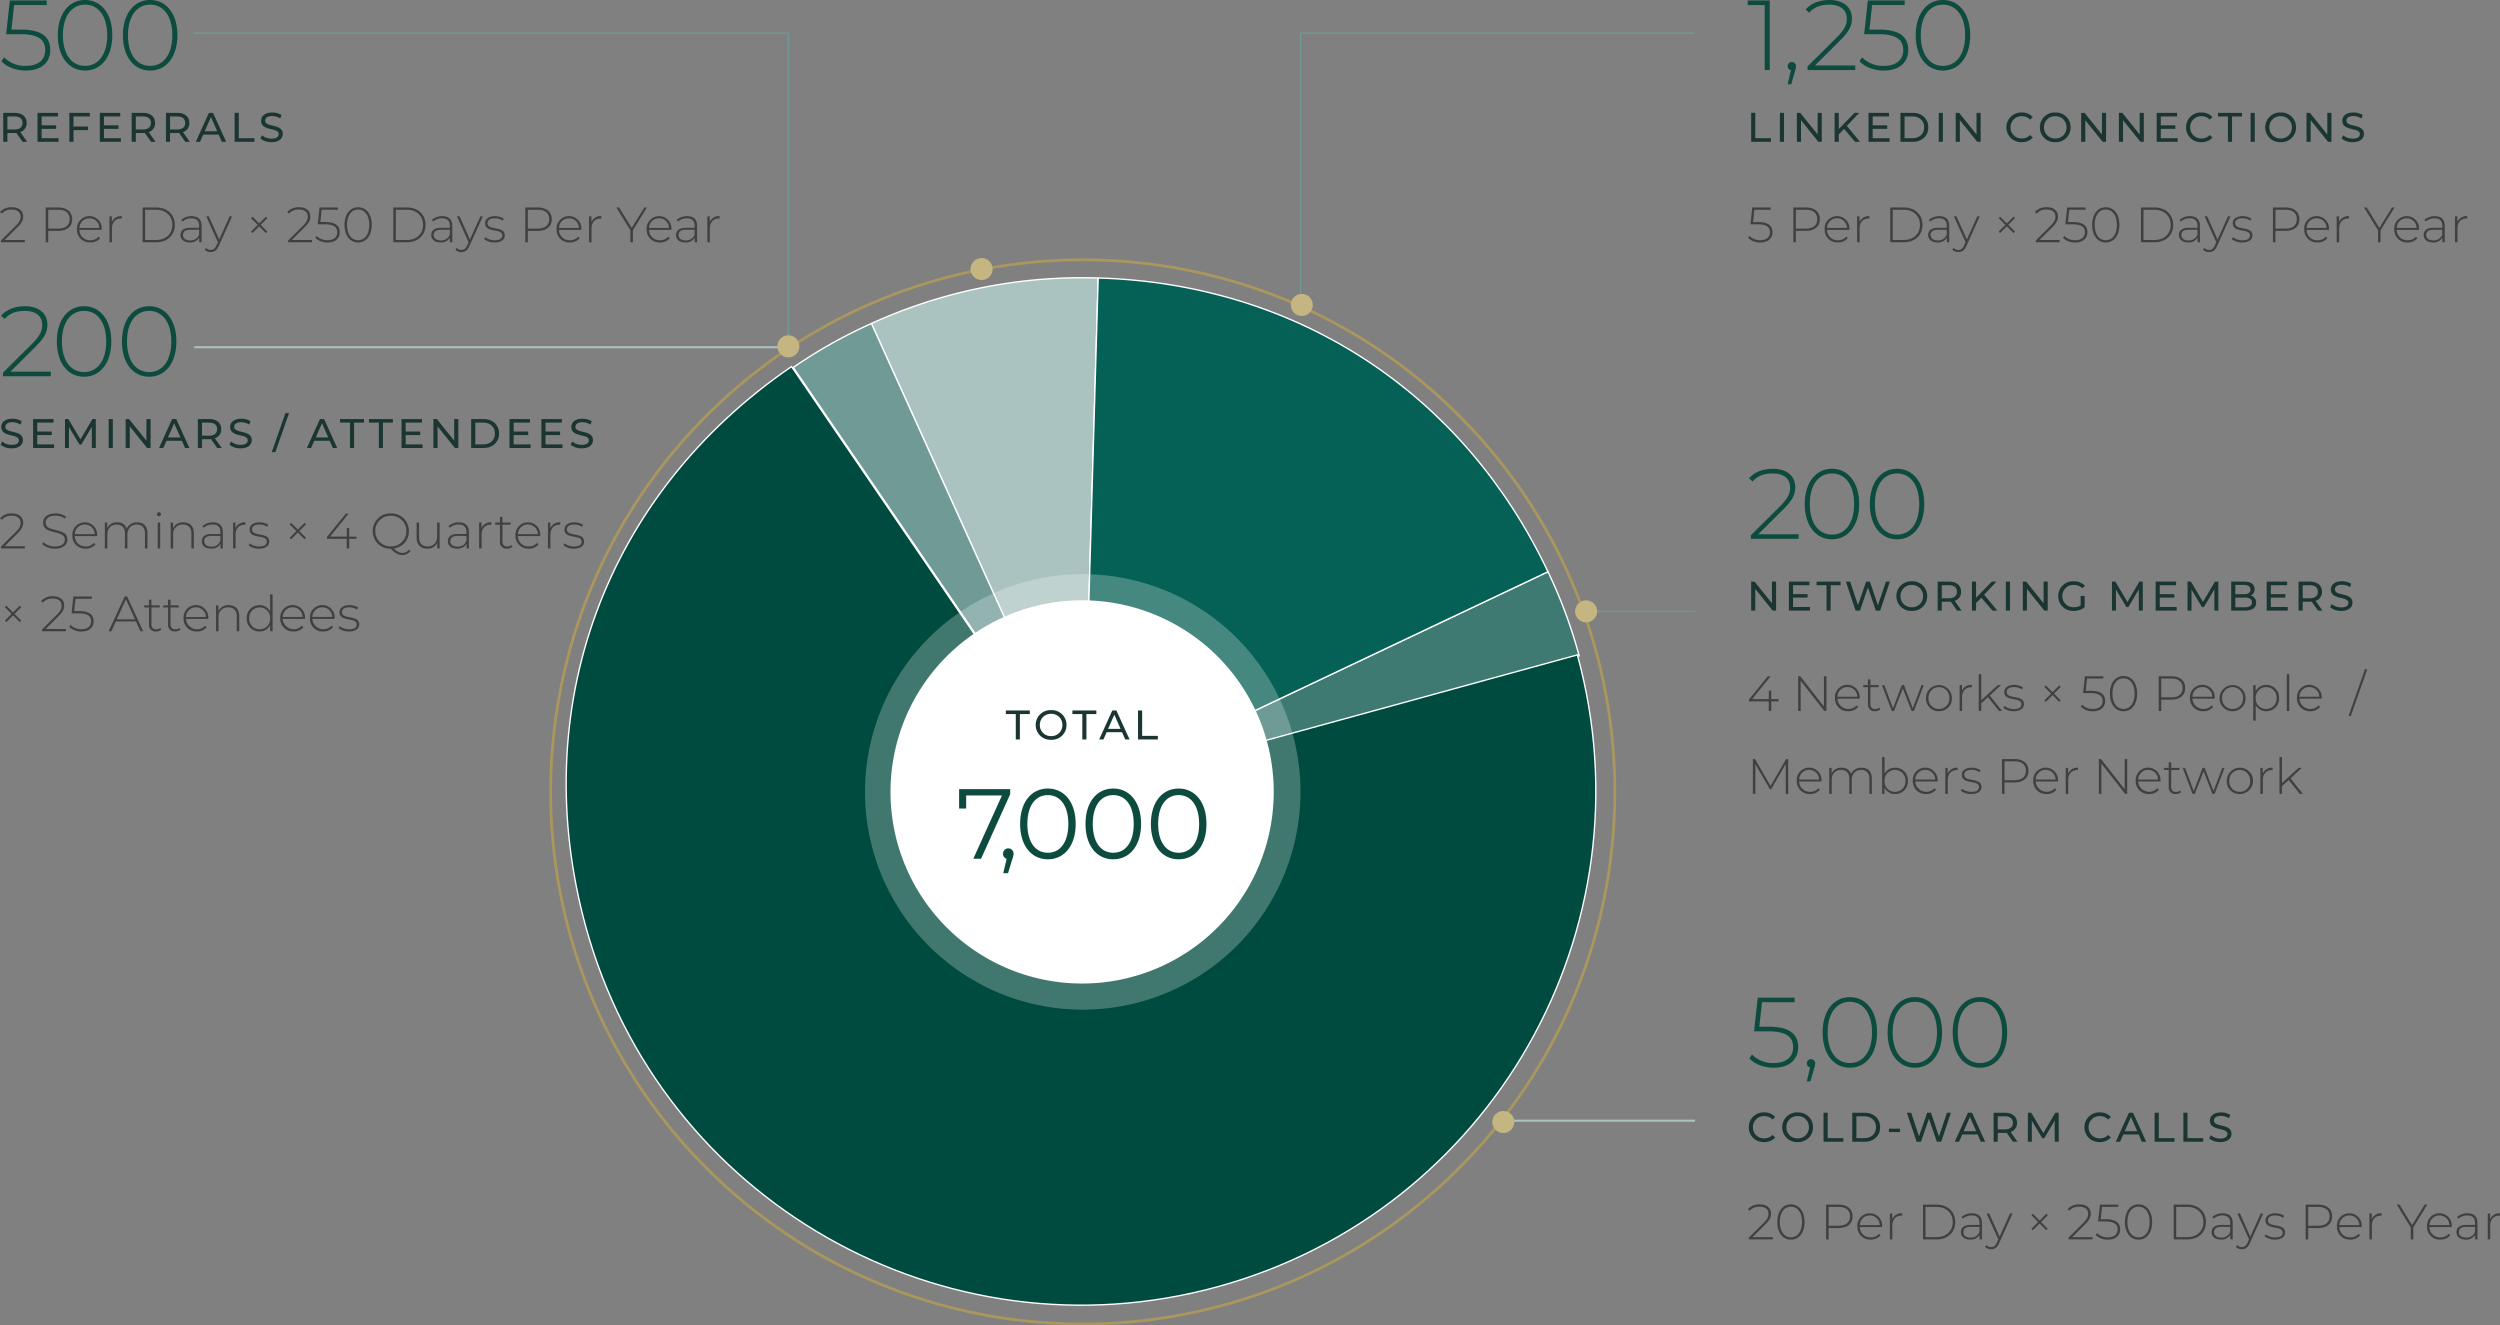 <svg xmlns="http://www.w3.org/2000/svg" width="905.677" height="480.163" viewBox="0 0 905.677 480.163">
  <rect x="0" y="0" width="905.677" height="480.163" fill="#808080" stroke="none"/>
  <g id="newadvisor_img_ruleof3000" transform="translate(-740.396 -1060.62)">
    <line id="Line_487" data-name="Line 487" x1="211.731" transform="translate(810.769 1186.415)" fill="none" stroke="#abc3c0" stroke-width="0.75"/>
    <path id="Path_3580" data-name="Path 3580" d="M70.768,16.628H286V130.415" transform="translate(740 1056)" fill="none" stroke="#6f9a95" stroke-width="0.5"/>
    <path id="Path_3582" data-name="Path 3582" d="M310.879,291.488,234.085,121.822a183.678,183.678,0,0,1,82.149-16.493Z" transform="translate(822 1056)" fill="#abc3c0" stroke="#fff" stroke-width="0.5"/>
    <path id="Path_3583" data-name="Path 3583" d="M310.879,291.488,205.79,137.735a176.835,176.835,0,0,1,28.3-15.913Z" transform="translate(822 1056)" fill="#6f9a95" stroke="#fff" stroke-width="0.5"/>
    <path id="Path_3584" data-name="Path 3584" d="M310.879,291.488l168.3-79.743a176.792,176.792,0,0,1,11.29,30.436Z" transform="translate(822 1056)" fill="#3e7a71" stroke="#fff" stroke-width="0.5"/>
    <path id="Path_3585" data-name="Path 3585" d="M310.879,291.488l5.355-186.159c71.866,2.067,132.16,41.444,162.945,106.416Z" transform="translate(822 1056)" fill="#056055" stroke="#fff" stroke-width="0.5"/>
    <path id="Path_3586" data-name="Path 3586" d="M310.879,291.488l179.59-49.307c27.232,99.185-31.1,201.666-130.283,228.9S158.52,439.98,131.289,340.8c-21.7-79.051,6.823-156.8,74.5-203.06Z" transform="translate(821.36 1055.68)" fill="#004b3f" stroke="#fff" stroke-width="0.5"/>
    <path id="center-circle" d="M245.016,337.414a78.881,78.881,0,1,0-1.947-111.538,78.88,78.88,0,0,0,1.947,111.538" transform="translate(832.839 1066.839)" fill="#fff" opacity="0.25"/>
    <path id="center-circle-2" data-name="center-circle" d="M242.126,321.139a69.416,69.416,0,1,0-1.714-98.154,69.415,69.415,0,0,0,1.714,98.154" transform="translate(842.07 1076.304)" fill="#fff"/>
    <line id="Line_488" data-name="Line 488" x2="69" transform="translate(1285.5 1466.609)" fill="none" stroke="#abc3c0" stroke-width="0.75"/>
    <path id="Path_3588" data-name="Path 3588" d="M389.532,177.075V78.61H532" transform="translate(822 994.018)" fill="none" stroke="#6f9a95" stroke-width="0.5"/>
    <line id="Line_489" data-name="Line 489" x2="39" transform="translate(1315.5 1282.09)" fill="none" stroke="#6f9a95" stroke-width="0.5"/>
    <path id="center-circle-3" data-name="center-circle" d="M279.793,533.229c76.582,73.956,198.62,71.827,272.576-4.757s71.829-198.624-4.757-272.58-198.62-71.825-272.578,4.759-71.827,198.622,4.759,272.578" transform="translate(718.949 952.948)" fill="none" stroke="#aa975d" stroke-width="1"/>
    <circle id="Ellipse_178" data-name="Ellipse 178" cx="4" cy="4" r="4" transform="translate(1092 1154.093)" fill="#c4b581"/>
    <circle id="Ellipse_179" data-name="Ellipse 179" cx="4" cy="4" r="4" transform="translate(1022 1182.093)" fill="#c4b581"/>
    <circle id="Ellipse_180" data-name="Ellipse 180" cx="4" cy="4" r="4" transform="translate(1311 1278.093)" fill="#c4b581"/>
    <circle id="Ellipse_182" data-name="Ellipse 182" cx="4" cy="4" r="4" transform="translate(1281 1463.093)" fill="#c4b581"/>
    <circle id="Ellipse_181" data-name="Ellipse 181" cx="4" cy="4" r="4" transform="translate(1208 1167.093)" fill="#c4b581"/>
    <g id="outlined-text">
      <path id="Path_5963" data-name="Path 5963" d="M4.176-1.656l9.288-9.252c3.312-3.276,4.1-5.4,4.1-7.812,0-4.1-3.168-6.66-8.1-6.66-3.78,0-6.768,1.26-8.676,3.456l1.3,1.152c1.728-1.98,4.068-2.916,7.236-2.916,4.176,0,6.372,1.98,6.372,5.148,0,1.908-.576,3.672-3.564,6.66L1.476-1.3V0H18.792V-1.656ZM30.852.18c5.8,0,9.864-4.9,9.864-12.78s-4.068-12.78-9.864-12.78-9.864,4.9-9.864,12.78S25.056.18,30.852.18Zm0-1.692c-4.752,0-8.028-4.068-8.028-11.088S26.1-23.688,30.852-23.688,38.88-19.62,38.88-12.6,35.6-1.512,30.852-1.512ZM54.432.18c5.8,0,9.864-4.9,9.864-12.78s-4.068-12.78-9.864-12.78-9.864,4.9-9.864,12.78S48.636.18,54.432.18Zm0-1.692C49.68-1.512,46.4-5.58,46.4-12.6s3.276-11.088,8.028-11.088S62.46-19.62,62.46-12.6,59.184-1.512,54.432-1.512Z" transform="translate(740 1196.926)" fill="#0d4b3f"/>
      <path id="Path_5962" data-name="Path 5962" d="M4.635.12C7.41.12,8.7-1.26,8.7-2.865c0-3.855-6.36-2.25-6.36-4.815,0-.915.765-1.665,2.55-1.665a5.423,5.423,0,0,1,2.88.855l.5-1.2a6.177,6.177,0,0,0-3.375-.93c-2.76,0-4.02,1.38-4.02,3,0,3.9,6.36,2.28,6.36,4.845,0,.915-.78,1.62-2.6,1.62A5.4,5.4,0,0,1,1.17-2.37L.615-1.2A6.233,6.233,0,0,0,4.635.12ZM13.89-1.305V-4.7h5.265V-5.97H13.89V-9.2H19.8V-10.5H12.39V0h7.62V-1.305ZM35.115,0,35.1-10.5H33.87L29.55-3.12,25.17-10.5H23.94V0h1.44V-7.605l3.8,6.33h.69l3.8-6.375L33.675,0Zm4.65,0h1.5V-10.5h-1.5Zm13.68-10.5v7.83l-6.3-7.83h-1.23V0h1.5V-7.83L53.715,0h1.23V-10.5ZM67.44,0h1.575l-4.77-10.5H62.76L58.005,0H59.55l1.155-2.625h5.58ZM61.23-3.825,63.5-8.97,65.76-3.825ZM80.73,0,78.24-3.525A3.313,3.313,0,0,0,80.55-6.84c0-2.28-1.65-3.66-4.38-3.66h-4.1V0h1.5V-3.2h2.6c.225,0,.45-.015.66-.03L79.1,0ZM76.125-4.47h-2.55V-9.2h2.55c1.92,0,2.925.855,2.925,2.355S78.045-4.47,76.125-4.47ZM87.54.12C90.315.12,91.6-1.26,91.6-2.865c0-3.855-6.36-2.25-6.36-4.815,0-.915.765-1.665,2.55-1.665a5.423,5.423,0,0,1,2.88.855l.5-1.2a6.177,6.177,0,0,0-3.375-.93c-2.76,0-4.02,1.38-4.02,3,0,3.9,6.36,2.28,6.36,4.845,0,.915-.78,1.62-2.6,1.62A5.4,5.4,0,0,1,84.075-2.37L83.52-1.2A6.233,6.233,0,0,0,87.54.12Zm11.3,1.38h1.305l4.95-14.13h-1.305ZM120.99,0h1.575L117.8-10.5H116.31L111.555,0H113.1l1.155-2.625h5.58Zm-6.21-3.825,2.265-5.145,2.265,5.145ZM127.185,0h1.485V-9.2h3.6V-10.5h-8.685V-9.2h3.6ZM137.64,0h1.485V-9.2h3.6V-10.5H134.04V-9.2h3.6Zm9.72-1.305V-4.7h5.265V-5.97H147.36V-9.2h5.91V-10.5h-7.41V0h7.62V-1.305Zm17.58-9.2v7.83l-6.3-7.83h-1.23V0h1.5V-7.83L165.21,0h1.23V-10.5ZM171.09,0h4.425c3.375,0,5.67-2.13,5.67-5.25s-2.295-5.25-5.67-5.25H171.09Zm1.5-1.305V-9.2h2.835c2.6,0,4.26,1.59,4.26,3.945s-1.665,3.945-4.26,3.945Zm13.89,0V-4.7h5.265V-5.97H186.48V-9.2h5.91V-10.5h-7.41V0h7.62V-1.305Zm11.55,0V-4.7h5.265V-5.97H198.03V-9.2h5.91V-10.5h-7.41V0h7.62V-1.305ZM211.14.12c2.775,0,4.065-1.38,4.065-2.985,0-3.855-6.36-2.25-6.36-4.815,0-.915.765-1.665,2.55-1.665a5.423,5.423,0,0,1,2.88.855l.495-1.2a6.177,6.177,0,0,0-3.375-.93c-2.76,0-4.02,1.38-4.02,3,0,3.9,6.36,2.28,6.36,4.845,0,.915-.78,1.62-2.6,1.62a5.4,5.4,0,0,1-3.465-1.215L207.12-1.2A6.233,6.233,0,0,0,211.14.12Z" transform="translate(740 1222.926)" fill="#1b3632"/>
      <path id="Path_5961" data-name="Path 5961" d="M2.088-.828,6.732-5.454c1.656-1.638,2.052-2.7,2.052-3.906,0-2.052-1.584-3.33-4.05-3.33A5.549,5.549,0,0,0,.4-10.962l.648.576a4.482,4.482,0,0,1,3.618-1.458c2.088,0,3.186.99,3.186,2.574,0,.954-.288,1.836-1.782,3.33L.738-.648V0H9.4V-.828ZM20.268.09C23.382.09,24.8-1.458,24.8-3.24c0-4.572-7.866-2.34-7.866-6.12,0-1.386,1.1-2.52,3.546-2.52a6.227,6.227,0,0,1,3.456,1.062l.342-.738a6.759,6.759,0,0,0-3.8-1.134c-3.1,0-4.464,1.566-4.464,3.348,0,4.644,7.866,2.376,7.866,6.156,0,1.368-1.116,2.466-3.636,2.466A5.992,5.992,0,0,1,16.092-2.3l-.414.684A6.459,6.459,0,0,0,20.268.09ZM35.586-4.734A4.448,4.448,0,0,0,31.1-9.468,4.493,4.493,0,0,0,26.6-4.7,4.613,4.613,0,0,0,31.446.072a4.5,4.5,0,0,0,3.546-1.53l-.522-.594A3.789,3.789,0,0,1,31.464-.738a3.785,3.785,0,0,1-3.978-3.744h8.082C35.568-4.572,35.586-4.662,35.586-4.734ZM31.1-8.676a3.552,3.552,0,0,1,3.6,3.492H27.5A3.552,3.552,0,0,1,31.1-8.676Zm18.972-.792a3.965,3.965,0,0,0-3.8,2.268A3.328,3.328,0,0,0,42.84-9.468a3.73,3.73,0,0,0-3.6,2.088V-9.4h-.864V0h.9V-5c0-2.232,1.314-3.654,3.438-3.654,1.836,0,2.934,1.116,2.934,3.24V0h.9V-5c0-2.232,1.314-3.654,3.438-3.654,1.836,0,2.934,1.116,2.934,3.24V0h.9V-5.49C53.82-8.118,52.344-9.468,50.076-9.468Zm7.9-2.214a.73.73,0,0,0,.738-.738.726.726,0,0,0-.738-.72.741.741,0,0,0-.738.738A.726.726,0,0,0,57.978-11.682ZM57.528,0h.9V-9.4h-.9Zm9.288-9.468A3.878,3.878,0,0,0,63.09-7.362V-9.4h-.864V0h.9V-5A3.352,3.352,0,0,1,66.69-8.658c1.908,0,3.042,1.116,3.042,3.24V0h.9V-5.49C70.632-8.118,69.1-9.468,66.816-9.468Zm10.692,0a5.731,5.731,0,0,0-3.762,1.332l.45.648a4.877,4.877,0,0,1,3.24-1.188c1.836,0,2.79.936,2.79,2.682v.756H77c-2.61,0-3.51,1.206-3.51,2.628,0,1.6,1.278,2.682,3.384,2.682a3.609,3.609,0,0,0,3.384-1.746V0h.864V-5.958C81.126-8.28,79.83-9.468,77.508-9.468ZM77-.666c-1.656,0-2.61-.756-2.61-1.98,0-1.08.684-1.89,2.628-1.89h3.2v1.764A3.22,3.22,0,0,1,77-.666ZM85.7-7.344V-9.4h-.864V0h.9V-4.9c0-2.322,1.242-3.708,3.33-3.708.072,0,.144.018.216.018v-.882A3.568,3.568,0,0,0,85.7-7.344ZM94.23.072c2.394,0,3.708-1.044,3.708-2.574,0-3.582-6.228-1.584-6.228-4.41,0-1.008.81-1.764,2.646-1.764a4.841,4.841,0,0,1,2.826.846l.414-.72a5.772,5.772,0,0,0-3.222-.918C92-9.468,90.81-8.316,90.81-6.894c0,3.69,6.228,1.674,6.228,4.41,0,1.062-.792,1.764-2.772,1.764a5.467,5.467,0,0,1-3.384-1.134l-.414.72A5.9,5.9,0,0,0,94.23.072Zm17.028-8.8-.522-.558-2.43,2.448-2.448-2.448-.522.558,2.43,2.43-2.43,2.43.522.558,2.448-2.448,2.43,2.448.522-.558-2.43-2.43ZM129.546-4.3H126.9V-7.38h-.882V-4.3H119.97l6.714-8.3h-1.026l-6.84,8.442v.666H126V0h.9V-3.492h2.646ZM148.608.414a3.108,3.108,0,0,1-2.484,1.206A4.28,4.28,0,0,1,143.136,0a6.257,6.257,0,0,0,5.4-6.3,6.308,6.308,0,0,0-6.552-6.39,6.308,6.308,0,0,0-6.552,6.39A6.31,6.31,0,0,0,141.948.09c1.566,1.638,2.79,2.3,4.176,2.3a3.7,3.7,0,0,0,2.97-1.422ZM136.35-6.3a5.467,5.467,0,0,1,5.634-5.544A5.463,5.463,0,0,1,147.6-6.3a5.463,5.463,0,0,1-5.616,5.544A5.467,5.467,0,0,1,136.35-6.3Zm22.41-3.1v5c0,2.232-1.314,3.654-3.438,3.654-1.962,0-3.1-1.116-3.1-3.24V-9.4h-.9v5.49c0,2.628,1.53,3.978,3.924,3.978A3.7,3.7,0,0,0,158.8-2.016V0h.864V-9.4Zm7.884-.072a5.731,5.731,0,0,0-3.762,1.332l.45.648a4.877,4.877,0,0,1,3.24-1.188c1.836,0,2.79.936,2.79,2.682v.756H166.14c-2.61,0-3.51,1.206-3.51,2.628,0,1.6,1.278,2.682,3.384,2.682A3.609,3.609,0,0,0,169.4-1.674V0h.864V-5.958C170.262-8.28,168.966-9.468,166.644-9.468Zm-.5,8.8c-1.656,0-2.61-.756-2.61-1.98,0-1.08.684-1.89,2.628-1.89h3.2v1.764A3.22,3.22,0,0,1,166.14-.666Zm8.694-6.678V-9.4h-.864V0h.9V-4.9c0-2.322,1.242-3.708,3.33-3.708.072,0,.144.018.216.018v-.882A3.568,3.568,0,0,0,174.834-7.344Zm10.782,6.12a2.16,2.16,0,0,1-1.458.522c-1.152,0-1.746-.666-1.746-1.872V-8.622H185.4V-9.4h-2.988v-2.052h-.9V-9.4h-1.728v.774h1.728v6.138A2.331,2.331,0,0,0,184.068.072a2.851,2.851,0,0,0,1.926-.666Zm10.494-3.51a4.448,4.448,0,0,0-4.482-4.734,4.493,4.493,0,0,0-4.5,4.77A4.613,4.613,0,0,0,191.97.072a4.5,4.5,0,0,0,3.546-1.53l-.522-.594a3.789,3.789,0,0,1-3.006,1.314,3.785,3.785,0,0,1-3.978-3.744h8.082C196.092-4.572,196.11-4.662,196.11-4.734Zm-4.482-3.942a3.552,3.552,0,0,1,3.6,3.492h-7.2A3.552,3.552,0,0,1,191.628-8.676Zm8.136,1.332V-9.4H198.9V0h.9V-4.9c0-2.322,1.242-3.708,3.33-3.708.072,0,.144.018.216.018v-.882A3.568,3.568,0,0,0,199.764-7.344ZM208.3.072C210.69.072,212-.972,212-2.5c0-3.582-6.228-1.584-6.228-4.41,0-1.008.81-1.764,2.646-1.764a4.841,4.841,0,0,1,2.826.846l.414-.72a5.772,5.772,0,0,0-3.222-.918c-2.376,0-3.564,1.152-3.564,2.574,0,3.69,6.228,1.674,6.228,4.41,0,1.062-.792,1.764-2.772,1.764a5.467,5.467,0,0,1-3.384-1.134l-.414.72A5.9,5.9,0,0,0,208.3.072ZM8.082,21.27l-.522-.558L5.13,23.16,2.682,20.712l-.522.558L4.59,23.7,2.16,26.13l.522.558L5.13,24.24l2.43,2.448.522-.558L5.652,23.7Zm8.874,7.9L21.6,24.546c1.656-1.638,2.052-2.7,2.052-3.906,0-2.052-1.584-3.33-4.05-3.33a5.549,5.549,0,0,0-4.338,1.728l.648.576a4.482,4.482,0,0,1,3.618-1.458c2.088,0,3.186.99,3.186,2.574,0,.954-.288,1.836-1.782,3.33l-5.328,5.292V30h8.658v-.828Zm12.114-6.5h-1.8l.486-4.446h5.9V17.4H26.982l-.666,6.1h2.556c3.42,0,4.518,1.1,4.518,2.9,0,1.674-1.188,2.844-3.51,2.844A5.314,5.314,0,0,1,25.938,27.7l-.468.7A6.044,6.044,0,0,0,29.9,30.09c2.952,0,4.41-1.62,4.41-3.726C34.308,24.132,32.9,22.674,29.07,22.674ZM51.282,30h.99l-5.8-12.6h-.918L39.762,30h.99l1.6-3.546h7.308Zm-8.568-4.32,3.294-7.272L49.32,25.68Zm15.75,3.1a2.16,2.16,0,0,1-1.458.522c-1.152,0-1.746-.666-1.746-1.872V21.378h2.988V20.6H55.26V18.552h-.9V20.6H52.632v.774H54.36v6.138a2.331,2.331,0,0,0,2.556,2.556,2.851,2.851,0,0,0,1.926-.666Zm6.912,0a2.159,2.159,0,0,1-1.458.522c-1.152,0-1.746-.666-1.746-1.872V21.378H65.16V20.6H62.172V18.552h-.9V20.6H59.544v.774h1.728v6.138a2.331,2.331,0,0,0,2.556,2.556,2.851,2.851,0,0,0,1.926-.666Zm10.494-3.51a4.5,4.5,0,1,0-8.982.036,4.613,4.613,0,0,0,4.842,4.77,4.5,4.5,0,0,0,3.546-1.53l-.522-.594a4.02,4.02,0,0,1-6.984-2.43h8.082C75.852,25.428,75.87,25.338,75.87,25.266Zm-4.482-3.942a3.552,3.552,0,0,1,3.6,3.492h-7.2A3.552,3.552,0,0,1,71.388,21.324Zm11.862-.792a3.878,3.878,0,0,0-3.726,2.106V20.6H78.66V30h.9V25a3.352,3.352,0,0,1,3.564-3.654c1.908,0,3.042,1.116,3.042,3.24V30h.9V24.51C87.066,21.882,85.536,20.532,83.25,20.532Zm14.994-3.888v6.138a4.212,4.212,0,0,0-3.834-2.25,4.544,4.544,0,0,0-4.644,4.77,4.554,4.554,0,0,0,4.644,4.77,4.168,4.168,0,0,0,3.852-2.286V30h.882V16.644Zm-3.78,12.618a3.727,3.727,0,0,1-3.78-3.96,3.784,3.784,0,1,1,7.56,0A3.727,3.727,0,0,1,94.464,29.262Zm16.434-4a4.5,4.5,0,1,0-8.982.036,4.613,4.613,0,0,0,4.842,4.77,4.5,4.5,0,0,0,3.546-1.53l-.522-.594a4.02,4.02,0,0,1-6.984-2.43h8.082C110.88,25.428,110.9,25.338,110.9,25.266Zm-4.482-3.942a3.552,3.552,0,0,1,3.6,3.492h-7.2A3.552,3.552,0,0,1,106.416,21.324Zm15.228,3.942a4.5,4.5,0,1,0-8.982.036,4.613,4.613,0,0,0,4.842,4.77,4.5,4.5,0,0,0,3.546-1.53l-.522-.594a4.02,4.02,0,0,1-6.984-2.43h8.082C121.626,25.428,121.644,25.338,121.644,25.266Zm-4.482-3.942a3.552,3.552,0,0,1,3.6,3.492h-7.2A3.552,3.552,0,0,1,117.162,21.324Zm9.648,8.748c2.394,0,3.708-1.044,3.708-2.574,0-3.582-6.228-1.584-6.228-4.41,0-1.008.81-1.764,2.646-1.764a4.841,4.841,0,0,1,2.826.846l.414-.72a5.772,5.772,0,0,0-3.222-.918c-2.376,0-3.564,1.152-3.564,2.574,0,3.69,6.228,1.674,6.228,4.41,0,1.062-.792,1.764-2.772,1.764a5.467,5.467,0,0,1-3.384-1.134l-.414.72A5.9,5.9,0,0,0,126.81,30.072Z" transform="translate(740 1259.312)" fill="#404040"/>
      <path id="Path_5960" data-name="Path 5960" d="M4.176-1.656l9.288-9.252c3.312-3.276,4.1-5.4,4.1-7.812,0-4.1-3.168-6.66-8.1-6.66-3.78,0-6.768,1.26-8.676,3.456l1.3,1.152c1.728-1.98,4.068-2.916,7.236-2.916,4.176,0,6.372,1.98,6.372,5.148,0,1.908-.576,3.672-3.564,6.66L1.476-1.3V0H18.792V-1.656ZM30.852.18c5.8,0,9.864-4.9,9.864-12.78s-4.068-12.78-9.864-12.78-9.864,4.9-9.864,12.78S25.056.18,30.852.18Zm0-1.692c-4.752,0-8.028-4.068-8.028-11.088S26.1-23.688,30.852-23.688,38.88-19.62,38.88-12.6,35.6-1.512,30.852-1.512ZM54.432.18c5.8,0,9.864-4.9,9.864-12.78s-4.068-12.78-9.864-12.78-9.864,4.9-9.864,12.78S48.636.18,54.432.18Zm0-1.692C49.68-1.512,46.4-5.58,46.4-12.6s3.276-11.088,8.028-11.088S62.46-19.62,62.46-12.6,59.184-1.512,54.432-1.512Z" transform="translate(1373.211 1255.818)" fill="#0d4b3f"/>
      <path id="Path_5959" data-name="Path 5959" d="M9.105-10.5v7.83l-6.3-7.83H1.575V0h1.5V-7.83L9.375,0h1.23V-10.5Zm7.65,9.2V-4.7H22.02V-5.97H16.755V-9.2h5.91V-10.5h-7.41V0h7.62V-1.305ZM28.89,0h1.485V-9.2h3.6V-10.5H25.29V-9.2h3.6ZM50.4-10.5l-2.9,8.58-2.9-8.58H43.23L40.275-1.965,37.44-10.5H35.9L39.405,0h1.6l2.865-8.385L46.74,0h1.575l3.51-10.5ZM59.79.12a5.32,5.32,0,0,0,5.565-5.37,5.32,5.32,0,0,0-5.565-5.37,5.337,5.337,0,0,0-5.6,5.37A5.337,5.337,0,0,0,59.79.12Zm0-1.335a3.95,3.95,0,0,1-4.1-4.035,3.95,3.95,0,0,1,4.1-4.035A3.942,3.942,0,0,1,63.855-5.25,3.942,3.942,0,0,1,59.79-1.215ZM77.805,0l-2.49-3.525a3.313,3.313,0,0,0,2.31-3.315c0-2.28-1.65-3.66-4.38-3.66h-4.1V0h1.5V-3.2h2.6c.225,0,.45-.015.66-.03L76.17,0ZM73.2-4.47H70.65V-9.2H73.2c1.92,0,2.925.855,2.925,2.355S75.12-4.47,73.2-4.47ZM88.995,0H90.75L85.98-5.775,90.465-10.5h-1.71l-5.7,5.865V-10.5h-1.5V0h1.5V-2.715l1.92-1.95ZM93.84,0h1.5V-10.5h-1.5Zm13.68-10.5v7.83l-6.3-7.83H99.99V0h1.5V-7.83L107.79,0h1.23V-10.5Zm13.425,8.61a4.444,4.444,0,0,1-2.46.675,3.986,3.986,0,0,1-4.17-4.035A3.973,3.973,0,0,1,118.5-9.285a4.163,4.163,0,0,1,3.045,1.215l.93-.93a5.263,5.263,0,0,0-4.035-1.62,5.328,5.328,0,0,0-5.625,5.37,5.319,5.319,0,0,0,5.6,5.37,6.206,6.206,0,0,0,3.975-1.335V-5.31h-1.44ZM143.46,0l-.015-10.5h-1.23L137.9-3.12l-4.38-7.38h-1.23V0h1.44V-7.605l3.795,6.33h.69l3.795-6.375L142.02,0Zm6.15-1.305V-4.7h5.265V-5.97H149.61V-9.2h5.91V-10.5h-7.41V0h7.62V-1.305ZM170.835,0l-.015-10.5h-1.23l-4.32,7.38-4.38-7.38h-1.23V0h1.44V-7.605l3.795,6.33h.69L169.38-7.65,169.4,0ZM182.55-5.445a2.489,2.489,0,0,0,1.41-2.34c0-1.695-1.35-2.715-3.765-2.715h-4.71V0h5.01c2.655,0,4.02-1.035,4.02-2.835A2.537,2.537,0,0,0,182.55-5.445Zm-2.49-3.84c1.53,0,2.4.57,2.4,1.68s-.87,1.68-2.4,1.68h-3.075v-3.36Zm.375,8.07h-3.45v-3.5h3.45c1.665,0,2.565.54,2.565,1.755S182.1-1.215,180.435-1.215Zm9.4-.09V-4.7H195.1V-5.97H189.84V-9.2h5.91V-10.5h-7.41V0h7.62V-1.305ZM208.545,0l-2.49-3.525a3.313,3.313,0,0,0,2.31-3.315c0-2.28-1.65-3.66-4.38-3.66h-4.1V0h1.5V-3.2h2.6c.225,0,.45-.015.66-.03L206.91,0Zm-4.6-4.47h-2.55V-9.2h2.55c1.92,0,2.925.855,2.925,2.355S205.86-4.47,203.94-4.47ZM215.355.12c2.775,0,4.065-1.38,4.065-2.985,0-3.855-6.36-2.25-6.36-4.815,0-.915.765-1.665,2.55-1.665a5.423,5.423,0,0,1,2.88.855l.495-1.2a6.177,6.177,0,0,0-3.375-.93c-2.76,0-4.02,1.38-4.02,3,0,3.9,6.36,2.28,6.36,4.845,0,.915-.78,1.62-2.6,1.62A5.4,5.4,0,0,1,211.89-2.37l-.555,1.17A6.233,6.233,0,0,0,215.355.12Z" transform="translate(1373.211 1281.818)" fill="#1b3632"/>
      <path id="Path_5958" data-name="Path 5958" d="M6.27.12a5.21,5.21,0,0,0,4.005-1.65L9.3-2.475a3.9,3.9,0,0,1-2.955,1.26A3.966,3.966,0,0,1,2.22-5.25,3.966,3.966,0,0,1,6.345-9.285,3.891,3.891,0,0,1,9.3-8.04l.975-.945a5.189,5.189,0,0,0-3.99-1.635A5.311,5.311,0,0,0,.72-5.25,5.307,5.307,0,0,0,6.27.12Zm12.165,0A5.32,5.32,0,0,0,24-5.25a5.32,5.32,0,0,0-5.565-5.37,5.337,5.337,0,0,0-5.6,5.37A5.337,5.337,0,0,0,18.435.12Zm0-1.335a3.95,3.95,0,0,1-4.1-4.035,3.95,3.95,0,0,1,4.1-4.035A3.942,3.942,0,0,1,22.5-5.25,3.942,3.942,0,0,1,18.435-1.215ZM27.8,0H34.98V-1.305H29.3v-9.2H27.8ZM38.2,0H42.63C46,0,48.3-2.13,48.3-5.25S46-10.5,42.63-10.5H38.2Zm1.5-1.305V-9.2H42.54c2.6,0,4.26,1.59,4.26,3.945s-1.665,3.945-4.26,3.945ZM51.48-3.5h4.035V-4.74H51.48ZM72.51-10.5,69.615-1.92,66.72-10.5H65.34L62.385-1.965,59.55-10.5H58L61.515,0h1.6l2.865-8.385L68.85,0h1.575l3.51-10.5ZM84.78,0h1.575l-4.77-10.5H80.1L75.345,0H76.89l1.155-2.625h5.58ZM78.57-3.825,80.835-8.97,83.1-3.825ZM98.07,0,95.58-3.525A3.313,3.313,0,0,0,97.89-6.84c0-2.28-1.65-3.66-4.38-3.66h-4.1V0h1.5V-3.2h2.6c.225,0,.45-.015.66-.03L96.435,0ZM93.465-4.47h-2.55V-9.2h2.55c1.92,0,2.925.855,2.925,2.355S95.385-4.47,93.465-4.47ZM112.995,0l-.015-10.5h-1.23l-4.32,7.38-4.38-7.38h-1.23V0h1.44V-7.605l3.795,6.33h.69L111.54-7.65,111.555,0Zm14.88.12a5.21,5.21,0,0,0,4-1.65l-.975-.945a3.9,3.9,0,0,1-2.955,1.26,3.966,3.966,0,0,1-4.125-4.035,3.966,3.966,0,0,1,4.125-4.035A3.891,3.891,0,0,1,130.9-8.04l.975-.945a5.189,5.189,0,0,0-3.99-1.635,5.311,5.311,0,0,0-5.565,5.37A5.307,5.307,0,0,0,127.875.12ZM143.115,0h1.575l-4.77-10.5h-1.485L133.68,0h1.545l1.155-2.625h5.58ZM136.9-3.825,139.17-8.97l2.265,5.145ZM147.75,0h7.185V-1.305H149.25v-9.2h-1.5Zm10.41,0h7.185V-1.305H159.66v-9.2h-1.5Zm13.365.12c2.775,0,4.065-1.38,4.065-2.985,0-3.855-6.36-2.25-6.36-4.815,0-.915.765-1.665,2.55-1.665a5.423,5.423,0,0,1,2.88.855l.495-1.2a6.177,6.177,0,0,0-3.375-.93c-2.76,0-4.02,1.38-4.02,3,0,3.9,6.36,2.28,6.36,4.845,0,.915-.78,1.62-2.6,1.62A5.4,5.4,0,0,1,168.06-2.37L167.5-1.2A6.233,6.233,0,0,0,171.525.12Z" transform="translate(1373.211 1474.237)" fill="#1b3632"/>
      <path id="Path_5957" data-name="Path 5957" d="M11.5,12.7H8.856V9.62H7.974V12.7H1.926L8.64,4.4H7.614L.774,12.842v.666H7.956V17h.9V13.508H11.5ZM27.936,4.4V15.344L19.368,4.4h-.774V17h.918V6.056L28.1,17h.756V4.4Zm12.978,7.866a4.5,4.5,0,1,0-8.982.036,4.613,4.613,0,0,0,4.842,4.77,4.5,4.5,0,0,0,3.546-1.53l-.522-.594a4.02,4.02,0,0,1-6.984-2.43H40.9C40.9,12.428,40.914,12.338,40.914,12.266ZM36.432,8.324a3.552,3.552,0,0,1,3.6,3.492h-7.2A3.552,3.552,0,0,1,36.432,8.324Zm11.556,7.452a2.16,2.16,0,0,1-1.458.522c-1.152,0-1.746-.666-1.746-1.872V8.378h2.988V7.6H44.784V5.552h-.9V7.6H42.156v.774h1.728v6.138a2.331,2.331,0,0,0,2.556,2.556,2.851,2.851,0,0,0,1.926-.666ZM63.288,7.6l-3.168,8.37L56.934,7.6H56.16l-3.2,8.388L49.824,7.6H48.96L52.524,17h.828l3.186-8.154L59.706,17h.846l3.564-9.4Zm6.318,9.468a4.577,4.577,0,0,0,4.7-4.77,4.7,4.7,0,1,0-9.4,0A4.577,4.577,0,0,0,69.606,17.072Zm0-.81a3.727,3.727,0,0,1-3.78-3.96,3.784,3.784,0,1,1,7.56,0A3.727,3.727,0,0,1,69.606,16.262Zm8.352-6.606V7.6h-.864V17h.9V12.1c0-2.322,1.242-3.708,3.33-3.708.072,0,.144.018.216.018V7.532A3.568,3.568,0,0,0,77.958,9.656ZM91.368,17h1.116l-4.446-5.6,4.05-3.8H90.936l-6.012,5.49V3.644h-.9V17h.9V14.21l2.448-2.232Zm5.328.072c2.394,0,3.708-1.044,3.708-2.574,0-3.582-6.228-1.584-6.228-4.41,0-1.008.81-1.764,2.646-1.764a4.841,4.841,0,0,1,2.826.846l.414-.72a5.772,5.772,0,0,0-3.222-.918c-2.376,0-3.564,1.152-3.564,2.574,0,3.69,6.228,1.674,6.228,4.41,0,1.062-.792,1.764-2.772,1.764a5.467,5.467,0,0,1-3.384-1.134l-.414.72A5.9,5.9,0,0,0,96.7,17.072Zm17.028-8.8-.522-.558-2.43,2.448-2.448-2.448-.522.558,2.43,2.43-2.43,2.43.522.558,2.448-2.448,2.43,2.448.522-.558-2.43-2.43Zm10.854,1.4h-1.8l.486-4.446h5.9V4.4H122.49l-.666,6.1h2.556c3.42,0,4.518,1.1,4.518,2.9,0,1.674-1.188,2.844-3.51,2.844a5.314,5.314,0,0,1-3.942-1.548l-.468.7a6.044,6.044,0,0,0,4.428,1.692c2.952,0,4.41-1.62,4.41-3.726C129.816,11.132,128.412,9.674,124.578,9.674Zm11.9,7.416c2.9,0,4.932-2.448,4.932-6.39s-2.034-6.39-4.932-6.39-4.932,2.448-4.932,6.39S133.578,17.09,136.476,17.09Zm0-.846c-2.376,0-4.014-2.034-4.014-5.544s1.638-5.544,4.014-5.544S140.49,7.19,140.49,10.7,138.852,16.244,136.476,16.244ZM153.738,4.4H149.22V17h.918V12.878h3.6c3.168,0,5.076-1.584,5.076-4.23C158.814,5.984,156.906,4.4,153.738,4.4Zm0,7.65h-3.6V5.228h3.6c2.7,0,4.14,1.242,4.14,3.42C157.878,10.808,156.438,12.05,153.738,12.05Zm15.786.216a4.5,4.5,0,1,0-8.982.036,4.613,4.613,0,0,0,4.842,4.77,4.5,4.5,0,0,0,3.546-1.53l-.522-.594a4.02,4.02,0,0,1-6.984-2.43h8.082C169.506,12.428,169.524,12.338,169.524,12.266Zm-4.482-3.942a3.552,3.552,0,0,1,3.6,3.492h-7.2A3.552,3.552,0,0,1,165.042,8.324Zm10.944,8.748a4.577,4.577,0,0,0,4.7-4.77,4.7,4.7,0,1,0-9.4,0A4.577,4.577,0,0,0,175.986,17.072Zm0-.81a3.727,3.727,0,0,1-3.78-3.96,3.784,3.784,0,1,1,7.56,0A3.727,3.727,0,0,1,175.986,16.262Zm12.2-8.73a4.2,4.2,0,0,0-3.852,2.286V7.6h-.864V20.492h.9V14.858a4.206,4.206,0,0,0,3.816,2.214,4.544,4.544,0,0,0,4.644-4.77A4.554,4.554,0,0,0,188.19,7.532Zm-.054,8.73a3.727,3.727,0,0,1-3.78-3.96,3.793,3.793,0,1,1,7.578,0A3.741,3.741,0,0,1,188.136,16.262Zm7.488.738h.9V3.644h-.9Zm12.654-4.734a4.5,4.5,0,1,0-8.982.036,4.613,4.613,0,0,0,4.842,4.77,4.5,4.5,0,0,0,3.546-1.53l-.522-.594a4.02,4.02,0,0,1-6.984-2.43h8.082C208.26,12.428,208.278,12.338,208.278,12.266ZM203.8,8.324a3.552,3.552,0,0,1,3.6,3.492h-7.2A3.552,3.552,0,0,1,203.8,8.324ZM218,18.8h.828l5.94-16.956h-.828ZM15.012,47l-.018-12.6h-.756L8.6,44.138,2.97,34.4H2.2V47h.9V36.254L8.37,45.326h.45l5.274-9.108L14.112,47Zm12.06-4.734a4.5,4.5,0,1,0-8.982.036,4.613,4.613,0,0,0,4.842,4.77,4.5,4.5,0,0,0,3.546-1.53l-.522-.594a3.789,3.789,0,0,1-3.006,1.314,3.785,3.785,0,0,1-3.978-3.744h8.082C27.054,42.428,27.072,42.338,27.072,42.266ZM22.59,38.324a3.552,3.552,0,0,1,3.6,3.492h-7.2A3.552,3.552,0,0,1,22.59,38.324Zm18.972-.792a3.965,3.965,0,0,0-3.8,2.268,3.328,3.328,0,0,0-3.438-2.268,3.73,3.73,0,0,0-3.6,2.088V37.6h-.864V47h.9V42c0-2.232,1.314-3.654,3.438-3.654,1.836,0,2.934,1.116,2.934,3.24V47h.9V42c0-2.232,1.314-3.654,3.438-3.654,1.836,0,2.934,1.116,2.934,3.24V47h.9V41.51C45.306,38.882,43.83,37.532,41.562,37.532Zm12.168,0a4.206,4.206,0,0,0-3.816,2.214v-6.1h-.9V47h.864V44.786a4.2,4.2,0,0,0,3.852,2.286,4.554,4.554,0,0,0,4.644-4.77A4.544,4.544,0,0,0,53.73,37.532Zm-.054,8.73A3.727,3.727,0,0,1,49.9,42.3a3.793,3.793,0,1,1,7.578,0A3.741,3.741,0,0,1,53.676,46.262Zm15.444-4a4.5,4.5,0,1,0-8.982.036,4.613,4.613,0,0,0,4.842,4.77,4.5,4.5,0,0,0,3.546-1.53L68,44.948a4.02,4.02,0,0,1-6.984-2.43H69.1C69.1,42.428,69.12,42.338,69.12,42.266Zm-4.482-3.942a3.552,3.552,0,0,1,3.6,3.492h-7.2A3.552,3.552,0,0,1,64.638,38.324Zm8.136,1.332V37.6H71.91V47h.9V42.1c0-2.322,1.242-3.708,3.33-3.708.072,0,.144.018.216.018v-.882A3.568,3.568,0,0,0,72.774,39.656Zm8.532,7.416c2.394,0,3.708-1.044,3.708-2.574,0-3.582-6.228-1.584-6.228-4.41,0-1.008.81-1.764,2.646-1.764a4.841,4.841,0,0,1,2.826.846l.414-.72a5.772,5.772,0,0,0-3.222-.918c-2.376,0-3.564,1.152-3.564,2.574,0,3.69,6.228,1.674,6.228,4.41,0,1.062-.792,1.764-2.772,1.764a5.467,5.467,0,0,1-3.384-1.134l-.414.72A5.9,5.9,0,0,0,81.306,47.072ZM96.966,34.4H92.448V47h.918V42.878h3.6c3.168,0,5.076-1.584,5.076-4.23C102.042,35.984,100.134,34.4,96.966,34.4Zm0,7.65h-3.6V35.228h3.6c2.7,0,4.14,1.242,4.14,3.42C101.106,40.808,99.666,42.05,96.966,42.05Zm15.786.216a4.5,4.5,0,1,0-8.982.036,4.613,4.613,0,0,0,4.842,4.77,4.5,4.5,0,0,0,3.546-1.53l-.522-.594a4.02,4.02,0,0,1-6.984-2.43h8.082C112.734,42.428,112.752,42.338,112.752,42.266Zm-4.482-3.942a3.552,3.552,0,0,1,3.6,3.492h-7.2A3.552,3.552,0,0,1,108.27,38.324Zm8.136,1.332V37.6h-.864V47h.9V42.1c0-2.322,1.242-3.708,3.33-3.708.072,0,.144.018.216.018v-.882A3.568,3.568,0,0,0,116.406,39.656ZM136.89,34.4V45.344L128.322,34.4h-.774V47h.918V36.056L137.052,47h.756V34.4Zm12.978,7.866a4.5,4.5,0,1,0-8.982.036,4.613,4.613,0,0,0,4.842,4.77,4.5,4.5,0,0,0,3.546-1.53l-.522-.594a4.02,4.02,0,0,1-6.984-2.43h8.082C149.85,42.428,149.868,42.338,149.868,42.266Zm-4.482-3.942a3.552,3.552,0,0,1,3.6,3.492h-7.2A3.552,3.552,0,0,1,145.386,38.324Zm11.556,7.452a2.16,2.16,0,0,1-1.458.522c-1.152,0-1.746-.666-1.746-1.872V38.378h2.988V37.6h-2.988V35.552h-.9V37.6H151.11v.774h1.728v6.138a2.331,2.331,0,0,0,2.556,2.556,2.851,2.851,0,0,0,1.926-.666Zm15.3-8.172-3.168,8.37-3.186-8.37h-.774l-3.2,8.388L158.778,37.6h-.864l3.564,9.4h.828l3.186-8.154L168.66,47h.846l3.564-9.4Zm6.318,9.468a4.771,4.771,0,1,0-4.7-4.77A4.577,4.577,0,0,0,178.56,47.072Zm0-.81a3.727,3.727,0,0,1-3.78-3.96,3.784,3.784,0,1,1,7.56,0A3.727,3.727,0,0,1,178.56,46.262Zm8.352-6.606V37.6h-.864V47h.9V42.1c0-2.322,1.242-3.708,3.33-3.708.072,0,.144.018.216.018v-.882A3.568,3.568,0,0,0,186.912,39.656ZM200.322,47h1.116l-4.446-5.6,4.05-3.8H199.89l-6.012,5.49v-9.45h-.9V47h.9V44.21l2.448-2.232Z" transform="translate(1373.211 1301.204)" fill="#404040"/>
      <path id="Path_5956" data-name="Path 5956" d="M8.136-14.652h-3.6l.972-8.892H17.316V-25.2H3.96L2.628-13H7.74c6.84,0,9.036,2.2,9.036,5.8,0,3.348-2.376,5.688-7.02,5.688a10.627,10.627,0,0,1-7.884-3.1L.936-3.2C2.7-1.188,6.12.18,9.792.18c5.9,0,8.82-3.24,8.82-7.452C18.612-11.736,15.8-14.652,8.136-14.652ZM23.256-2.916A1.476,1.476,0,0,0,21.744-1.4,1.471,1.471,0,0,0,22.932.072L21.744,5.148h1.3l1.4-4.9A5.529,5.529,0,0,0,24.768-1.4,1.5,1.5,0,0,0,23.256-2.916ZM37.332.18c5.8,0,9.864-4.9,9.864-12.78s-4.068-12.78-9.864-12.78-9.864,4.9-9.864,12.78S31.536.18,37.332.18Zm0-1.692C32.58-1.512,29.3-5.58,29.3-12.6s3.276-11.088,8.028-11.088S45.36-19.62,45.36-12.6,42.084-1.512,37.332-1.512ZM60.876.18c5.8,0,9.864-4.9,9.864-12.78s-4.068-12.78-9.864-12.78-9.864,4.9-9.864,12.78S55.08.18,60.876.18Zm0-1.692c-4.752,0-8.028-4.068-8.028-11.088s3.276-11.088,8.028-11.088S68.9-19.62,68.9-12.6,65.628-1.512,60.876-1.512ZM84.456.18c5.8,0,9.864-4.9,9.864-12.78s-4.068-12.78-9.864-12.78-9.864,4.9-9.864,12.78S78.66.18,84.456.18Zm0-1.692c-4.752,0-8.028-4.068-8.028-11.088S79.7-23.688,84.456-23.688,92.484-19.62,92.484-12.6,89.208-1.512,84.456-1.512Z" transform="translate(1373.211 1447.237)" fill="#0d4b3f"/>
      <path id="Path_5955" data-name="Path 5955" d="M2.088-.828,6.732-5.454c1.656-1.638,2.052-2.7,2.052-3.906,0-2.052-1.584-3.33-4.05-3.33A5.549,5.549,0,0,0,.4-10.962l.648.576a4.482,4.482,0,0,1,3.618-1.458c2.088,0,3.186.99,3.186,2.574,0,.954-.288,1.836-1.782,3.33L.738-.648V0H9.4V-.828Zm13.9.918c2.9,0,4.932-2.448,4.932-6.39s-2.034-6.39-4.932-6.39-4.932,2.448-4.932,6.39S13.086.09,15.984.09Zm0-.846C13.608-.756,11.97-2.79,11.97-6.3s1.638-5.544,4.014-5.544S20-9.81,20-6.3,18.36-.756,15.984-.756ZM33.246-12.6H28.728V0h.918V-4.122h3.6c3.168,0,5.076-1.584,5.076-4.23C38.322-11.016,36.414-12.6,33.246-12.6Zm0,7.65h-3.6v-6.822h3.6c2.7,0,4.14,1.242,4.14,3.42C37.386-6.192,35.946-4.95,33.246-4.95Zm15.786.216A4.448,4.448,0,0,0,44.55-9.468a4.493,4.493,0,0,0-4.5,4.77A4.613,4.613,0,0,0,44.892.072a4.5,4.5,0,0,0,3.546-1.53l-.522-.594A3.789,3.789,0,0,1,44.91-.738a3.785,3.785,0,0,1-3.978-3.744h8.082C49.014-4.572,49.032-4.662,49.032-4.734ZM44.55-8.676a3.552,3.552,0,0,1,3.6,3.492h-7.2A3.552,3.552,0,0,1,44.55-8.676Zm8.136,1.332V-9.4h-.864V0h.9V-4.9c0-2.322,1.242-3.708,3.33-3.708.072,0,.144.018.216.018v-.882A3.568,3.568,0,0,0,52.686-7.344ZM63.828,0h4.986c4,0,6.7-2.628,6.7-6.3s-2.7-6.3-6.7-6.3H63.828Zm.918-.828V-11.772h4c3.564,0,5.85,2.268,5.85,5.472S72.306-.828,68.742-.828Zm16.83-8.64a5.731,5.731,0,0,0-3.762,1.332l.45.648A4.877,4.877,0,0,1,81.5-8.676c1.836,0,2.79.936,2.79,2.682v.756H81.072c-2.61,0-3.51,1.206-3.51,2.628,0,1.6,1.278,2.682,3.384,2.682A3.609,3.609,0,0,0,84.33-1.674V0h.864V-5.958C85.194-8.28,83.9-9.468,81.576-9.468Zm-.5,8.8c-1.656,0-2.61-.756-2.61-1.98,0-1.08.684-1.89,2.628-1.89h3.2v1.764A3.22,3.22,0,0,1,81.072-.666ZM95.346-9.4,91.584-.99,87.822-9.4h-.954L91.1-.036l-.5,1.134c-.576,1.278-1.206,1.674-2.07,1.674a2.287,2.287,0,0,1-1.746-.738l-.45.684a3,3,0,0,0,2.178.846c1.242,0,2.178-.558,2.934-2.286L96.264-9.4Zm13.68.666-.522-.558-2.43,2.448-2.448-2.448-.522.558,2.43,2.43L103.1-3.87l.522.558,2.448-2.448,2.43,2.448.522-.558L106.6-6.3Zm8.874,7.9,4.644-4.626c1.656-1.638,2.052-2.7,2.052-3.906,0-2.052-1.584-3.33-4.05-3.33a5.549,5.549,0,0,0-4.338,1.728l.648.576a4.482,4.482,0,0,1,3.618-1.458c2.088,0,3.186.99,3.186,2.574,0,.954-.288,1.836-1.782,3.33L116.55-.648V0h8.658V-.828Zm12.114-6.5h-1.8l.486-4.446h5.9V-12.6h-6.678l-.666,6.1h2.556c3.42,0,4.518,1.1,4.518,2.9,0,1.674-1.188,2.844-3.51,2.844A5.314,5.314,0,0,1,126.882-2.3l-.468.7A6.044,6.044,0,0,0,130.842.09c2.952,0,4.41-1.62,4.41-3.726C135.252-5.868,133.848-7.326,130.014-7.326ZM141.912.09c2.9,0,4.932-2.448,4.932-6.39s-2.034-6.39-4.932-6.39-4.932,2.448-4.932,6.39S139.014.09,141.912.09Zm0-.846c-2.376,0-4.014-2.034-4.014-5.544s1.638-5.544,4.014-5.544,4.014,2.034,4.014,5.544S144.288-.756,141.912-.756ZM154.656,0h4.986c4,0,6.7-2.628,6.7-6.3s-2.7-6.3-6.7-6.3h-4.986Zm.918-.828V-11.772h4c3.564,0,5.85,2.268,5.85,5.472s-2.286,5.472-5.85,5.472Zm16.83-8.64a5.731,5.731,0,0,0-3.762,1.332l.45.648a4.877,4.877,0,0,1,3.24-1.188c1.836,0,2.79.936,2.79,2.682v.756H171.9c-2.61,0-3.51,1.206-3.51,2.628,0,1.6,1.278,2.682,3.384,2.682a3.609,3.609,0,0,0,3.384-1.746V0h.864V-5.958C176.022-8.28,174.726-9.468,172.4-9.468Zm-.5,8.8c-1.656,0-2.61-.756-2.61-1.98,0-1.08.684-1.89,2.628-1.89h3.2v1.764A3.22,3.22,0,0,1,171.9-.666ZM186.174-9.4,182.412-.99,178.65-9.4H177.7l4.23,9.36-.5,1.134c-.576,1.278-1.206,1.674-2.07,1.674a2.287,2.287,0,0,1-1.746-.738l-.45.684a3,3,0,0,0,2.178.846c1.242,0,2.178-.558,2.934-2.286L187.092-9.4ZM191.322.072c2.394,0,3.708-1.044,3.708-2.574,0-3.582-6.228-1.584-6.228-4.41,0-1.008.81-1.764,2.646-1.764a4.841,4.841,0,0,1,2.826.846l.414-.72a5.772,5.772,0,0,0-3.222-.918c-2.376,0-3.564,1.152-3.564,2.574,0,3.69,6.228,1.674,6.228,4.41,0,1.062-.792,1.764-2.772,1.764a5.467,5.467,0,0,1-3.384-1.134l-.414.72A5.9,5.9,0,0,0,191.322.072ZM206.982-12.6h-4.518V0h.918V-4.122h3.6c3.168,0,5.076-1.584,5.076-4.23C212.058-11.016,210.15-12.6,206.982-12.6Zm0,7.65h-3.6v-6.822h3.6c2.7,0,4.14,1.242,4.14,3.42C211.122-6.192,209.682-4.95,206.982-4.95Zm15.786.216a4.448,4.448,0,0,0-4.482-4.734,4.493,4.493,0,0,0-4.5,4.77,4.613,4.613,0,0,0,4.842,4.77,4.5,4.5,0,0,0,3.546-1.53l-.522-.594a3.789,3.789,0,0,1-3.006,1.314,3.785,3.785,0,0,1-3.978-3.744h8.082C222.75-4.572,222.768-4.662,222.768-4.734Zm-4.482-3.942a3.552,3.552,0,0,1,3.6,3.492h-7.2A3.552,3.552,0,0,1,218.286-8.676Zm8.136,1.332V-9.4h-.864V0h.9V-4.9c0-2.322,1.242-3.708,3.33-3.708.072,0,.144.018.216.018v-.882A3.568,3.568,0,0,0,226.422-7.344ZM246.528-12.6h-.954L241.02-5.184,236.466-12.6h-1.008l5.076,8.262V0h.918V-4.338ZM255.4-4.734a4.448,4.448,0,0,0-4.482-4.734,4.493,4.493,0,0,0-4.5,4.77,4.613,4.613,0,0,0,4.842,4.77,4.5,4.5,0,0,0,3.546-1.53l-.522-.594A3.789,3.789,0,0,1,251.28-.738,3.785,3.785,0,0,1,247.3-4.482h8.082C255.384-4.572,255.4-4.662,255.4-4.734ZM250.92-8.676a3.552,3.552,0,0,1,3.6,3.492h-7.2A3.552,3.552,0,0,1,250.92-8.676Zm10.17-.792a5.731,5.731,0,0,0-3.762,1.332l.45.648a4.877,4.877,0,0,1,3.24-1.188c1.836,0,2.79.936,2.79,2.682v.756h-3.222c-2.61,0-3.51,1.206-3.51,2.628,0,1.6,1.278,2.682,3.384,2.682a3.609,3.609,0,0,0,3.384-1.746V0h.864V-5.958C264.708-8.28,263.412-9.468,261.09-9.468Zm-.5,8.8c-1.656,0-2.61-.756-2.61-1.98,0-1.08.684-1.89,2.628-1.89h3.2v1.764A3.22,3.22,0,0,1,260.586-.666Zm8.694-6.678V-9.4h-.864V0h.9V-4.9c0-2.322,1.242-3.708,3.33-3.708.072,0,.144.018.216.018v-.882A3.568,3.568,0,0,0,269.28-7.344Z" transform="translate(1373.211 1509.623)" fill="#404040"/>
      <path id="Path_5954" data-name="Path 5954" d="M.324-25.2v1.656H6.48V0H8.316V-25.2ZM16.308-2.916A1.476,1.476,0,0,0,14.8-1.4,1.471,1.471,0,0,0,15.984.072L14.8,5.148h1.3l1.4-4.9A5.528,5.528,0,0,0,17.82-1.4,1.5,1.5,0,0,0,16.308-2.916ZM24.7-1.656l9.288-9.252c3.312-3.276,4.1-5.4,4.1-7.812,0-4.1-3.168-6.66-8.1-6.66-3.78,0-6.768,1.26-8.676,3.456l1.3,1.152c1.728-1.98,4.068-2.916,7.236-2.916,4.176,0,6.372,1.98,6.372,5.148,0,1.908-.576,3.672-3.564,6.66L22-1.3V0H39.312V-1.656Zm23.328-13h-3.6l.972-8.892H57.2V-25.2H43.848L42.516-13h5.112c6.84,0,9.036,2.2,9.036,5.8,0,3.348-2.376,5.688-7.02,5.688a10.627,10.627,0,0,1-7.884-3.1l-.936,1.4C42.588-1.188,46.008.18,49.68.18c5.9,0,8.82-3.24,8.82-7.452C58.5-11.736,55.692-14.652,48.024-14.652ZM71.064.18c5.8,0,9.864-4.9,9.864-12.78S76.86-25.38,71.064-25.38,61.2-20.484,61.2-12.6,65.268.18,71.064.18Zm0-1.692c-4.752,0-8.028-4.068-8.028-11.088s3.276-11.088,8.028-11.088S79.092-19.62,79.092-12.6,75.816-1.512,71.064-1.512Z" transform="translate(1373.21 1086)" fill="#0d4b3f"/>
      <path id="Path_5953" data-name="Path 5953" d="M1.575,0H8.76V-1.305H3.075v-9.2h-1.5Zm10.41,0h1.5V-10.5h-1.5Zm13.68-10.5v7.83l-6.3-7.83h-1.23V0h1.5V-7.83L25.935,0h1.23V-10.5ZM39.255,0H41.01L36.24-5.775,40.725-10.5h-1.71l-5.7,5.865V-10.5h-1.5V0h1.5V-2.715l1.92-1.95ZM45.6-1.305V-4.7h5.265V-5.97H45.6V-9.2h5.91V-10.5H44.1V0h7.62V-1.305ZM55.65,0h4.425c3.375,0,5.67-2.13,5.67-5.25s-2.295-5.25-5.67-5.25H55.65Zm1.5-1.305V-9.2h2.835c2.6,0,4.26,1.59,4.26,3.945s-1.665,3.945-4.26,3.945ZM69.54,0h1.5V-10.5h-1.5ZM83.22-10.5v7.83l-6.3-7.83H75.69V0h1.5V-7.83L83.49,0h1.23V-10.5ZM99.6.12a5.21,5.21,0,0,0,4.005-1.65l-.975-.945a3.9,3.9,0,0,1-2.955,1.26A3.966,3.966,0,0,1,95.55-5.25a3.966,3.966,0,0,1,4.125-4.035A3.891,3.891,0,0,1,102.63-8.04l.975-.945a5.189,5.189,0,0,0-3.99-1.635A5.311,5.311,0,0,0,94.05-5.25,5.307,5.307,0,0,0,99.6.12Zm12.165,0a5.32,5.32,0,0,0,5.565-5.37,5.32,5.32,0,0,0-5.565-5.37,5.337,5.337,0,0,0-5.6,5.37A5.337,5.337,0,0,0,111.765.12Zm0-1.335a3.95,3.95,0,0,1-4.1-4.035,3.95,3.95,0,0,1,4.1-4.035A3.942,3.942,0,0,1,115.83-5.25,3.942,3.942,0,0,1,111.765-1.215Zm16.89-9.285v7.83l-6.3-7.83h-1.23V0h1.5V-7.83l6.3,7.83h1.23V-10.5Zm13.68,0v7.83l-6.3-7.83H134.8V0h1.5V-7.83L142.6,0h1.23V-10.5Zm7.65,9.2V-4.7h5.265V-5.97h-5.265V-9.2h5.91V-10.5h-7.41V0h7.62V-1.305ZM164.685.12a5.21,5.21,0,0,0,4-1.65l-.975-.945a3.9,3.9,0,0,1-2.955,1.26,3.966,3.966,0,0,1-4.125-4.035,3.966,3.966,0,0,1,4.125-4.035,3.891,3.891,0,0,1,2.955,1.245l.975-.945a5.189,5.189,0,0,0-3.99-1.635,5.311,5.311,0,0,0-5.565,5.37A5.307,5.307,0,0,0,164.685.12ZM174.3,0h1.485V-9.2h3.6V-10.5H170.7V-9.2h3.6Zm8.22,0h1.5V-10.5h-1.5Zm10.89.12a5.32,5.32,0,0,0,5.565-5.37,5.32,5.32,0,0,0-5.565-5.37,5.337,5.337,0,0,0-5.6,5.37A5.337,5.337,0,0,0,193.41.12Zm0-1.335a3.95,3.95,0,0,1-4.1-4.035,3.95,3.95,0,0,1,4.1-4.035,3.942,3.942,0,0,1,4.065,4.035A3.942,3.942,0,0,1,193.41-1.215ZM210.3-10.5v7.83L204-10.5h-1.23V0h1.5V-7.83L210.57,0h1.23V-10.5ZM219.51.12c2.775,0,4.065-1.38,4.065-2.985,0-3.855-6.36-2.25-6.36-4.815,0-.915.765-1.665,2.55-1.665a5.423,5.423,0,0,1,2.88.855l.495-1.2a6.177,6.177,0,0,0-3.375-.93c-2.76,0-4.02,1.38-4.02,3,0,3.9,6.36,2.28,6.36,4.845,0,.915-.78,1.62-2.6,1.62a5.4,5.4,0,0,1-3.465-1.215L215.49-1.2A6.233,6.233,0,0,0,219.51.12Z" transform="translate(1373.21 1112)" fill="#1b3632"/>
      <path id="Path_5952" data-name="Path 5952" d="M4.068-7.326h-1.8l.486-4.446h5.9V-12.6H1.98L1.314-6.5H3.87c3.42,0,4.518,1.1,4.518,2.9,0,1.674-1.188,2.844-3.51,2.844A5.314,5.314,0,0,1,.936-2.3l-.468.7A6.044,6.044,0,0,0,4.9.09c2.952,0,4.41-1.62,4.41-3.726C9.306-5.868,7.9-7.326,4.068-7.326ZM21.384-12.6H16.866V0h.918V-4.122h3.6c3.168,0,5.076-1.584,5.076-4.23C26.46-11.016,24.552-12.6,21.384-12.6Zm0,7.65h-3.6v-6.822h3.6c2.7,0,4.14,1.242,4.14,3.42C25.524-6.192,24.084-4.95,21.384-4.95Zm15.786.216a4.448,4.448,0,0,0-4.482-4.734,4.493,4.493,0,0,0-4.5,4.77A4.613,4.613,0,0,0,33.03.072a4.5,4.5,0,0,0,3.546-1.53l-.522-.594A3.789,3.789,0,0,1,33.048-.738,3.785,3.785,0,0,1,29.07-4.482h8.082C37.152-4.572,37.17-4.662,37.17-4.734ZM32.688-8.676a3.552,3.552,0,0,1,3.6,3.492h-7.2A3.552,3.552,0,0,1,32.688-8.676Zm8.136,1.332V-9.4H39.96V0h.9V-4.9C40.86-7.218,42.1-8.6,44.19-8.6c.072,0,.144.018.216.018v-.882A3.568,3.568,0,0,0,40.824-7.344ZM51.966,0h4.986c4,0,6.7-2.628,6.7-6.3s-2.7-6.3-6.7-6.3H51.966Zm.918-.828V-11.772h4c3.564,0,5.85,2.268,5.85,5.472S60.444-.828,56.88-.828Zm16.83-8.64a5.731,5.731,0,0,0-3.762,1.332l.45.648a4.877,4.877,0,0,1,3.24-1.188c1.836,0,2.79.936,2.79,2.682v.756H69.21c-2.61,0-3.51,1.206-3.51,2.628,0,1.6,1.278,2.682,3.384,2.682a3.609,3.609,0,0,0,3.384-1.746V0h.864V-5.958C73.332-8.28,72.036-9.468,69.714-9.468Zm-.5,8.8c-1.656,0-2.61-.756-2.61-1.98,0-1.08.684-1.89,2.628-1.89h3.2v1.764A3.22,3.22,0,0,1,69.21-.666ZM83.484-9.4,79.722-.99,75.96-9.4h-.954l4.23,9.36-.5,1.134c-.576,1.278-1.206,1.674-2.07,1.674a2.287,2.287,0,0,1-1.746-.738l-.45.684a3,3,0,0,0,2.178.846c1.242,0,2.178-.558,2.934-2.286L84.4-9.4Zm13.68.666-.522-.558L94.212-6.84,91.764-9.288l-.522.558,2.43,2.43-2.43,2.43.522.558L94.212-5.76l2.43,2.448.522-.558L94.734-6.3Zm8.874,7.9,4.644-4.626c1.656-1.638,2.052-2.7,2.052-3.906,0-2.052-1.584-3.33-4.05-3.33a5.549,5.549,0,0,0-4.338,1.728l.648.576a4.482,4.482,0,0,1,3.618-1.458c2.088,0,3.186.99,3.186,2.574,0,.954-.288,1.836-1.782,3.33L104.688-.648V0h8.658V-.828Zm12.114-6.5h-1.8l.486-4.446h5.9V-12.6h-6.678L115.4-6.5h2.556c3.42,0,4.518,1.1,4.518,2.9,0,1.674-1.188,2.844-3.51,2.844A5.314,5.314,0,0,1,115.02-2.3l-.468.7A6.044,6.044,0,0,0,118.98.09c2.952,0,4.41-1.62,4.41-3.726C123.39-5.868,121.986-7.326,118.152-7.326ZM130.05.09c2.9,0,4.932-2.448,4.932-6.39s-2.034-6.39-4.932-6.39-4.932,2.448-4.932,6.39S127.152.09,130.05.09Zm0-.846c-2.376,0-4.014-2.034-4.014-5.544s1.638-5.544,4.014-5.544,4.014,2.034,4.014,5.544S132.426-.756,130.05-.756ZM142.794,0h4.986c4,0,6.7-2.628,6.7-6.3s-2.7-6.3-6.7-6.3h-4.986Zm.918-.828V-11.772h4c3.564,0,5.85,2.268,5.85,5.472s-2.286,5.472-5.85,5.472Zm16.83-8.64a5.731,5.731,0,0,0-3.762,1.332l.45.648a4.877,4.877,0,0,1,3.24-1.188c1.836,0,2.79.936,2.79,2.682v.756h-3.222c-2.61,0-3.51,1.206-3.51,2.628,0,1.6,1.278,2.682,3.384,2.682A3.609,3.609,0,0,0,163.3-1.674V0h.864V-5.958C164.16-8.28,162.864-9.468,160.542-9.468Zm-.5,8.8c-1.656,0-2.61-.756-2.61-1.98,0-1.08.684-1.89,2.628-1.89h3.2v1.764A3.22,3.22,0,0,1,160.038-.666ZM174.312-9.4,170.55-.99,166.788-9.4h-.954l4.23,9.36-.5,1.134c-.576,1.278-1.206,1.674-2.07,1.674a2.287,2.287,0,0,1-1.746-.738l-.45.684a3,3,0,0,0,2.178.846c1.242,0,2.178-.558,2.934-2.286L175.23-9.4ZM179.46.072c2.394,0,3.708-1.044,3.708-2.574,0-3.582-6.228-1.584-6.228-4.41,0-1.008.81-1.764,2.646-1.764a4.841,4.841,0,0,1,2.826.846l.414-.72a5.772,5.772,0,0,0-3.222-.918c-2.376,0-3.564,1.152-3.564,2.574,0,3.69,6.228,1.674,6.228,4.41,0,1.062-.792,1.764-2.772,1.764a5.467,5.467,0,0,1-3.384-1.134l-.414.72A5.9,5.9,0,0,0,179.46.072ZM195.12-12.6H190.6V0h.918V-4.122h3.6c3.168,0,5.076-1.584,5.076-4.23C200.2-11.016,198.288-12.6,195.12-12.6Zm0,7.65h-3.6v-6.822h3.6c2.7,0,4.14,1.242,4.14,3.42C199.26-6.192,197.82-4.95,195.12-4.95Zm15.786.216a4.448,4.448,0,0,0-4.482-4.734,4.493,4.493,0,0,0-4.5,4.77,4.613,4.613,0,0,0,4.842,4.77,4.5,4.5,0,0,0,3.546-1.53l-.522-.594a3.789,3.789,0,0,1-3.006,1.314,3.785,3.785,0,0,1-3.978-3.744h8.082C210.888-4.572,210.906-4.662,210.906-4.734Zm-4.482-3.942a3.552,3.552,0,0,1,3.6,3.492h-7.2A3.552,3.552,0,0,1,206.424-8.676Zm8.136,1.332V-9.4H213.7V0h.9V-4.9c0-2.322,1.242-3.708,3.33-3.708.072,0,.144.018.216.018v-.882A3.568,3.568,0,0,0,214.56-7.344ZM234.666-12.6h-.954l-4.554,7.416L224.6-12.6H223.6l5.076,8.262V0h.918V-4.338Zm8.874,7.866a4.448,4.448,0,0,0-4.482-4.734,4.493,4.493,0,0,0-4.5,4.77A4.613,4.613,0,0,0,239.4.072a4.5,4.5,0,0,0,3.546-1.53l-.522-.594a3.789,3.789,0,0,1-3.006,1.314,3.785,3.785,0,0,1-3.978-3.744h8.082C243.522-4.572,243.54-4.662,243.54-4.734Zm-4.482-3.942a3.552,3.552,0,0,1,3.6,3.492h-7.2A3.552,3.552,0,0,1,239.058-8.676Zm10.17-.792a5.731,5.731,0,0,0-3.762,1.332l.45.648a4.877,4.877,0,0,1,3.24-1.188c1.836,0,2.79.936,2.79,2.682v.756h-3.222c-2.61,0-3.51,1.206-3.51,2.628,0,1.6,1.278,2.682,3.384,2.682a3.609,3.609,0,0,0,3.384-1.746V0h.864V-5.958C252.846-8.28,251.55-9.468,249.228-9.468Zm-.5,8.8c-1.656,0-2.61-.756-2.61-1.98,0-1.08.684-1.89,2.628-1.89h3.2v1.764A3.22,3.22,0,0,1,248.724-.666Zm8.694-6.678V-9.4h-.864V0h.9V-4.9c0-2.322,1.242-3.708,3.33-3.708.072,0,.144.018.216.018v-.882A3.568,3.568,0,0,0,257.418-7.344Z" transform="translate(1373.21 1148.386)" fill="#404040"/>
      <path id="Path_5951" data-name="Path 5951" d="M-51.615,0h1.485V-9.2h3.6V-10.5h-8.685V-9.2h3.6Zm12.81.12A5.32,5.32,0,0,0-33.24-5.25a5.32,5.32,0,0,0-5.565-5.37A5.337,5.337,0,0,0-44.4-5.25,5.337,5.337,0,0,0-38.805.12Zm0-1.335A3.95,3.95,0,0,1-42.9-5.25a3.95,3.95,0,0,1,4.095-4.035A3.942,3.942,0,0,1-34.74-5.25,3.942,3.942,0,0,1-38.805-1.215ZM-27.51,0h1.485V-9.2h3.6V-10.5H-31.11V-9.2h3.6Zm15.54,0h1.575l-4.77-10.5H-16.65L-21.4,0h1.545L-18.7-2.625h5.58Zm-6.21-3.825,2.265-5.145,2.265,5.145ZM-7.335,0H-.15V-1.305H-5.835v-9.2h-1.5Z" transform="translate(1160 1328.504)" fill="#1b3632"/>
      <path id="Path_5950" data-name="Path 5950" d="M-45.144-25.2v7.02h2.556V-22.9h12.96L-40,0h2.808L-26.64-23.364V-25.2Zm17.82,21.456A1.884,1.884,0,0,0-29.232-1.8a1.82,1.82,0,0,0,1.3,1.836l-1.224,5.22h1.728L-25.92.288a5.873,5.873,0,0,0,.5-2.088A1.884,1.884,0,0,0-27.324-3.744ZM-13,.216c5.832,0,10.08-4.788,10.08-12.816S-7.164-25.416-13-25.416-23.04-20.628-23.04-12.6-18.828.216-13,.216Zm0-2.376c-4.392,0-7.416-3.708-7.416-10.44S-17.388-23.04-13-23.04-5.58-19.332-5.58-12.6-8.6-2.16-13-2.16ZM10.692.216c5.832,0,10.08-4.788,10.08-12.816s-4.248-12.816-10.08-12.816S.648-20.628.648-12.6,4.86.216,10.692.216Zm0-2.376C6.3-2.16,3.276-5.868,3.276-12.6S6.3-23.04,10.692-23.04s7.416,3.708,7.416,10.44S15.084-2.16,10.692-2.16ZM34.38.216c5.832,0,10.08-4.788,10.08-12.816S40.212-25.416,34.38-25.416,24.336-20.628,24.336-12.6,28.548.216,34.38.216Zm0-2.376c-4.392,0-7.416-3.708-7.416-10.44s3.024-10.44,7.416-10.44S41.8-19.332,41.8-12.6,38.772-2.16,34.38-2.16Z" transform="translate(1133 1371.705)" fill="#0d4b3f"/>
      <path id="Path_5949" data-name="Path 5949" d="M8.136-14.652h-3.6l.972-8.892H17.316V-25.2H3.96L2.628-13H7.74c6.84,0,9.036,2.2,9.036,5.8,0,3.348-2.376,5.688-7.02,5.688a10.627,10.627,0,0,1-7.884-3.1L.936-3.2C2.7-1.188,6.12.18,9.792.18c5.9,0,8.82-3.24,8.82-7.452C18.612-11.736,15.8-14.652,8.136-14.652ZM31.212.18c5.8,0,9.864-4.9,9.864-12.78s-4.068-12.78-9.864-12.78-9.864,4.9-9.864,12.78S25.416.18,31.212.18Zm0-1.692c-4.752,0-8.028-4.068-8.028-11.088s3.276-11.088,8.028-11.088S39.24-19.62,39.24-12.6,35.964-1.512,31.212-1.512ZM54.792.18c5.8,0,9.864-4.9,9.864-12.78s-4.068-12.78-9.864-12.78-9.864,4.9-9.864,12.78S49,.18,54.792.18Zm0-1.692c-4.752,0-8.028-4.068-8.028-11.088s3.276-11.088,8.028-11.088S62.82-19.62,62.82-12.6,59.544-1.512,54.792-1.512Z" transform="translate(740 1086)" fill="#0d4b3f"/>
      <path id="Path_5948" data-name="Path 5948" d="M10.23,0,7.74-3.525A3.313,3.313,0,0,0,10.05-6.84c0-2.28-1.65-3.66-4.38-3.66h-4.1V0h1.5V-3.2H5.67c.225,0,.45-.015.66-.03L8.6,0ZM5.625-4.47H3.075V-9.2h2.55c1.92,0,2.925.855,2.925,2.355S7.545-4.47,5.625-4.47ZM15.48-1.305V-4.7h5.265V-5.97H15.48V-9.2h5.91V-10.5H13.98V0H21.6V-1.305ZM32.94-9.2V-10.5H25.53V0h1.5V-4.245H32.3v-1.29H27.03V-9.2Zm5.115,7.89V-4.7H43.32V-5.97H38.055V-9.2h5.91V-10.5h-7.41V0h7.62V-1.305ZM56.76,0,54.27-3.525A3.313,3.313,0,0,0,56.58-6.84c0-2.28-1.65-3.66-4.38-3.66H48.1V0h1.5V-3.2H52.2c.225,0,.45-.015.66-.03L55.125,0Zm-4.6-4.47H49.6V-9.2h2.55c1.92,0,2.925.855,2.925,2.355S54.075-4.47,52.155-4.47ZM69.165,0l-2.49-3.525a3.313,3.313,0,0,0,2.31-3.315c0-2.28-1.65-3.66-4.38-3.66H60.51V0h1.5V-3.2H64.6c.225,0,.45-.015.66-.03L67.53,0ZM64.56-4.47H62.01V-9.2h2.55c1.92,0,2.925.855,2.925,2.355S66.48-4.47,64.56-4.47ZM80.76,0h1.575l-4.77-10.5H76.08L71.325,0H72.87l1.155-2.625H79.6ZM74.55-3.825,76.815-8.97,79.08-3.825ZM85.395,0H92.58V-1.305H86.895v-9.2h-1.5ZM98.76.12c2.775,0,4.065-1.38,4.065-2.985,0-3.855-6.36-2.25-6.36-4.815,0-.915.765-1.665,2.55-1.665a5.423,5.423,0,0,1,2.88.855l.5-1.2a6.177,6.177,0,0,0-3.375-.93c-2.76,0-4.02,1.38-4.02,3,0,3.9,6.36,2.28,6.36,4.845,0,.915-.78,1.62-2.6,1.62A5.4,5.4,0,0,1,95.295-2.37L94.74-1.2A6.233,6.233,0,0,0,98.76.12Z" transform="translate(740 1112)" fill="#1b3632"/>
      <path id="Path_5947" data-name="Path 5947" d="M2.088-.828,6.732-5.454c1.656-1.638,2.052-2.7,2.052-3.906,0-2.052-1.584-3.33-4.05-3.33A5.549,5.549,0,0,0,.4-10.962l.648.576a4.482,4.482,0,0,1,3.618-1.458c2.088,0,3.186.99,3.186,2.574,0,.954-.288,1.836-1.782,3.33L.738-.648V0H9.4V-.828ZM21.474-12.6H16.956V0h.918V-4.122h3.6c3.168,0,5.076-1.584,5.076-4.23C26.55-11.016,24.642-12.6,21.474-12.6Zm0,7.65h-3.6v-6.822h3.6c2.7,0,4.14,1.242,4.14,3.42C25.614-6.192,24.174-4.95,21.474-4.95Zm15.786.216a4.448,4.448,0,0,0-4.482-4.734,4.493,4.493,0,0,0-4.5,4.77A4.613,4.613,0,0,0,33.12.072a4.5,4.5,0,0,0,3.546-1.53l-.522-.594A3.789,3.789,0,0,1,33.138-.738,3.785,3.785,0,0,1,29.16-4.482h8.082C37.242-4.572,37.26-4.662,37.26-4.734ZM32.778-8.676a3.552,3.552,0,0,1,3.6,3.492h-7.2A3.552,3.552,0,0,1,32.778-8.676Zm8.136,1.332V-9.4H40.05V0h.9V-4.9c0-2.322,1.242-3.708,3.33-3.708.072,0,.144.018.216.018v-.882A3.568,3.568,0,0,0,40.914-7.344ZM52.056,0h4.986c4,0,6.7-2.628,6.7-6.3s-2.7-6.3-6.7-6.3H52.056Zm.918-.828V-11.772h4c3.564,0,5.85,2.268,5.85,5.472S60.534-.828,56.97-.828ZM69.8-9.468a5.731,5.731,0,0,0-3.762,1.332l.45.648a4.877,4.877,0,0,1,3.24-1.188c1.836,0,2.79.936,2.79,2.682v.756H69.3c-2.61,0-3.51,1.206-3.51,2.628,0,1.6,1.278,2.682,3.384,2.682a3.609,3.609,0,0,0,3.384-1.746V0h.864V-5.958C73.422-8.28,72.126-9.468,69.8-9.468Zm-.5,8.8c-1.656,0-2.61-.756-2.61-1.98,0-1.08.684-1.89,2.628-1.89h3.2v1.764A3.22,3.22,0,0,1,69.3-.666ZM83.574-9.4,79.812-.99,76.05-9.4H75.1l4.23,9.36-.5,1.134c-.576,1.278-1.206,1.674-2.07,1.674a2.287,2.287,0,0,1-1.746-.738l-.45.684a3,3,0,0,0,2.178.846c1.242,0,2.178-.558,2.934-2.286L84.492-9.4Zm13.68.666-.522-.558L94.3-6.84,91.854-9.288l-.522.558,2.43,2.43-2.43,2.43.522.558L94.3-5.76l2.43,2.448.522-.558L94.824-6.3Zm8.874,7.9,4.644-4.626c1.656-1.638,2.052-2.7,2.052-3.906,0-2.052-1.584-3.33-4.05-3.33a5.549,5.549,0,0,0-4.338,1.728l.648.576a4.482,4.482,0,0,1,3.618-1.458c2.088,0,3.186.99,3.186,2.574,0,.954-.288,1.836-1.782,3.33L104.778-.648V0h8.658V-.828Zm12.114-6.5h-1.8l.486-4.446h5.9V-12.6h-6.678l-.666,6.1h2.556c3.42,0,4.518,1.1,4.518,2.9,0,1.674-1.188,2.844-3.51,2.844A5.314,5.314,0,0,1,115.11-2.3l-.468.7A6.044,6.044,0,0,0,119.07.09c2.952,0,4.41-1.62,4.41-3.726C123.48-5.868,122.076-7.326,118.242-7.326ZM130.14.09c2.9,0,4.932-2.448,4.932-6.39s-2.034-6.39-4.932-6.39-4.932,2.448-4.932,6.39S127.242.09,130.14.09Zm0-.846c-2.376,0-4.014-2.034-4.014-5.544s1.638-5.544,4.014-5.544,4.014,2.034,4.014,5.544S132.516-.756,130.14-.756ZM142.884,0h4.986c4,0,6.7-2.628,6.7-6.3s-2.7-6.3-6.7-6.3h-4.986Zm.918-.828V-11.772h4c3.564,0,5.85,2.268,5.85,5.472S151.362-.828,147.8-.828Zm16.83-8.64a5.731,5.731,0,0,0-3.762,1.332l.45.648a4.877,4.877,0,0,1,3.24-1.188c1.836,0,2.79.936,2.79,2.682v.756h-3.222c-2.61,0-3.51,1.206-3.51,2.628,0,1.6,1.278,2.682,3.384,2.682a3.609,3.609,0,0,0,3.384-1.746V0h.864V-5.958C164.25-8.28,162.954-9.468,160.632-9.468Zm-.5,8.8c-1.656,0-2.61-.756-2.61-1.98,0-1.08.684-1.89,2.628-1.89h3.2v1.764A3.22,3.22,0,0,1,160.128-.666ZM174.4-9.4,170.64-.99,166.878-9.4h-.954l4.23,9.36-.5,1.134c-.576,1.278-1.206,1.674-2.07,1.674a2.287,2.287,0,0,1-1.746-.738l-.45.684a3,3,0,0,0,2.178.846c1.242,0,2.178-.558,2.934-2.286L175.32-9.4ZM179.55.072c2.394,0,3.708-1.044,3.708-2.574,0-3.582-6.228-1.584-6.228-4.41,0-1.008.81-1.764,2.646-1.764a4.841,4.841,0,0,1,2.826.846l.414-.72a5.772,5.772,0,0,0-3.222-.918c-2.376,0-3.564,1.152-3.564,2.574,0,3.69,6.228,1.674,6.228,4.41,0,1.062-.792,1.764-2.772,1.764A5.467,5.467,0,0,1,176.2-1.854l-.414.72A5.9,5.9,0,0,0,179.55.072ZM195.21-12.6h-4.518V0h.918V-4.122h3.6c3.168,0,5.076-1.584,5.076-4.23C200.286-11.016,198.378-12.6,195.21-12.6Zm0,7.65h-3.6v-6.822h3.6c2.7,0,4.14,1.242,4.14,3.42C199.35-6.192,197.91-4.95,195.21-4.95ZM211-4.734a4.448,4.448,0,0,0-4.482-4.734,4.493,4.493,0,0,0-4.5,4.77,4.613,4.613,0,0,0,4.842,4.77,4.5,4.5,0,0,0,3.546-1.53l-.522-.594a3.789,3.789,0,0,1-3.006,1.314A3.785,3.785,0,0,1,202.9-4.482h8.082C210.978-4.572,211-4.662,211-4.734Zm-4.482-3.942a3.552,3.552,0,0,1,3.6,3.492h-7.2A3.552,3.552,0,0,1,206.514-8.676Zm8.136,1.332V-9.4h-.864V0h.9V-4.9c0-2.322,1.242-3.708,3.33-3.708.072,0,.144.018.216.018v-.882A3.568,3.568,0,0,0,214.65-7.344ZM234.756-12.6H233.8l-4.554,7.416L224.694-12.6h-1.008l5.076,8.262V0h.918V-4.338Zm8.874,7.866a4.448,4.448,0,0,0-4.482-4.734,4.493,4.493,0,0,0-4.5,4.77A4.613,4.613,0,0,0,239.49.072a4.5,4.5,0,0,0,3.546-1.53l-.522-.594a3.789,3.789,0,0,1-3.006,1.314,3.785,3.785,0,0,1-3.978-3.744h8.082C243.612-4.572,243.63-4.662,243.63-4.734Zm-4.482-3.942a3.552,3.552,0,0,1,3.6,3.492h-7.2A3.552,3.552,0,0,1,239.148-8.676Zm10.17-.792a5.731,5.731,0,0,0-3.762,1.332l.45.648a4.877,4.877,0,0,1,3.24-1.188c1.836,0,2.79.936,2.79,2.682v.756h-3.222c-2.61,0-3.51,1.206-3.51,2.628,0,1.6,1.278,2.682,3.384,2.682a3.609,3.609,0,0,0,3.384-1.746V0h.864V-5.958C252.936-8.28,251.64-9.468,249.318-9.468Zm-.5,8.8c-1.656,0-2.61-.756-2.61-1.98,0-1.08.684-1.89,2.628-1.89h3.2v1.764A3.22,3.22,0,0,1,248.814-.666Zm8.694-6.678V-9.4h-.864V0h.9V-4.9c0-2.322,1.242-3.708,3.33-3.708.072,0,.144.018.216.018v-.882A3.568,3.568,0,0,0,257.508-7.344Z" transform="translate(740 1148.386)" fill="#404040"/>
    </g>
  </g>
</svg>

